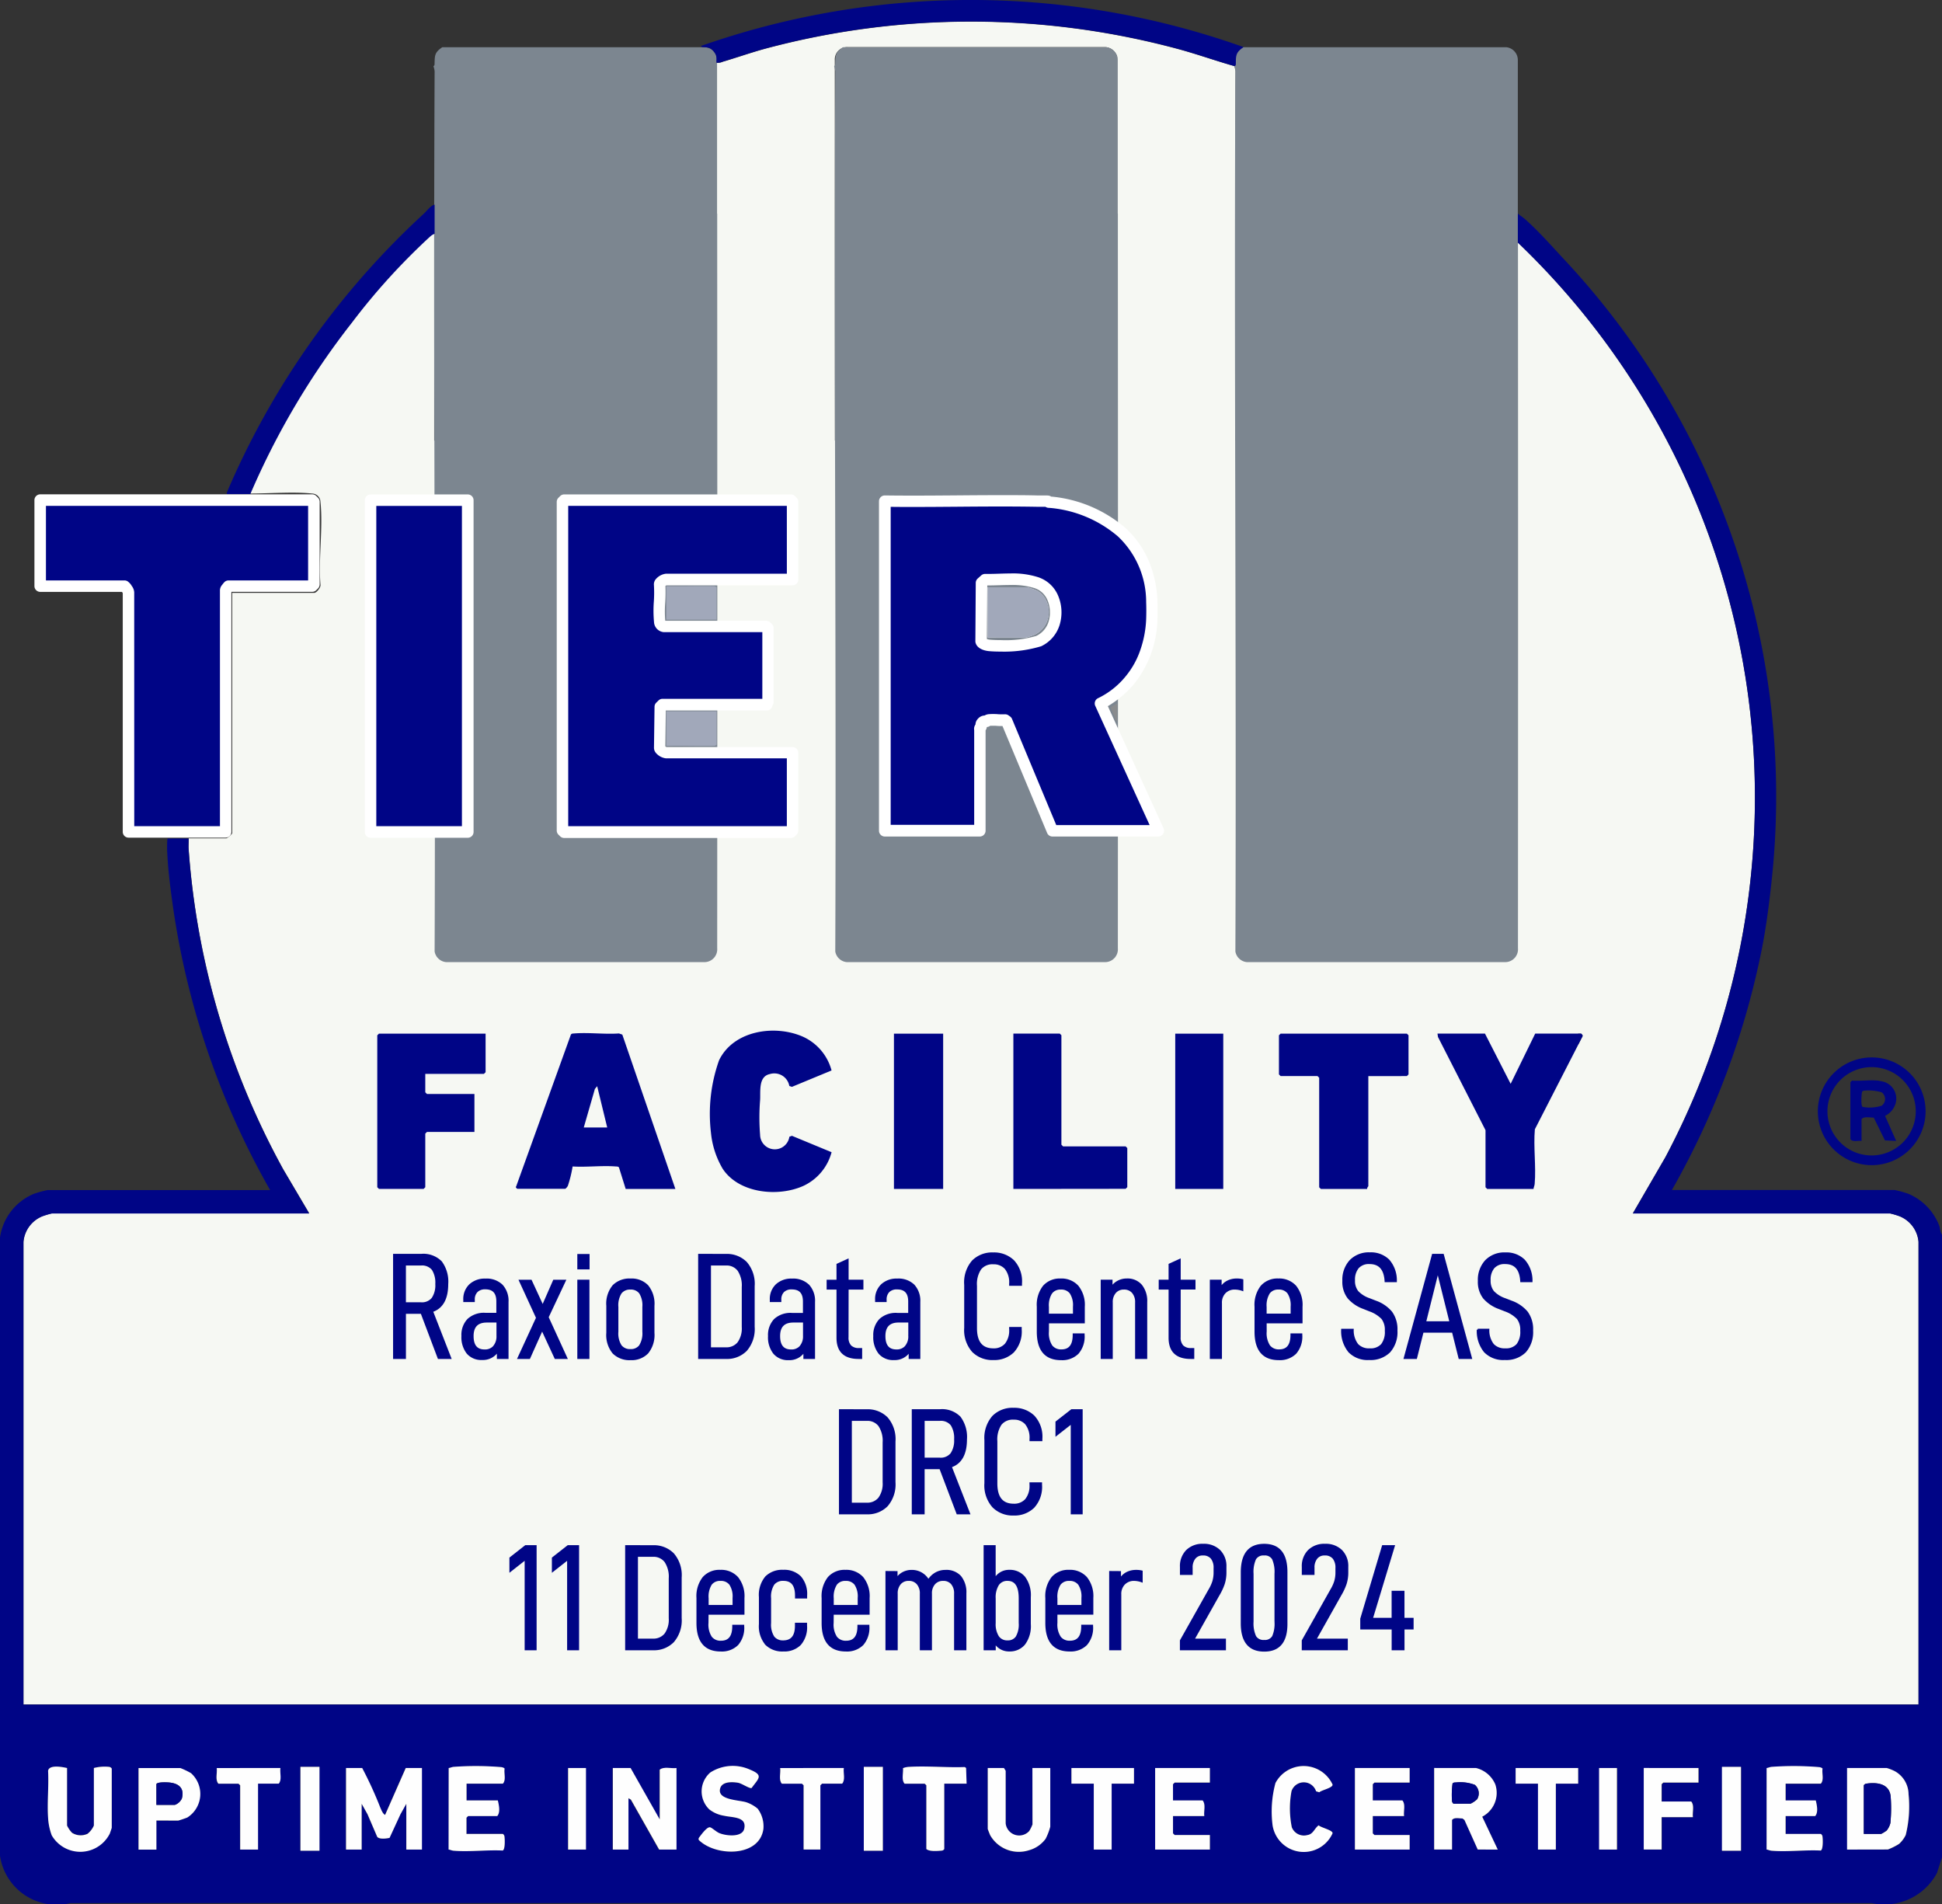 <svg xmlns="http://www.w3.org/2000/svg" width="100" height="98.043" viewBox="0 0 100 98.043">
  <rect x="0" y="0" width="100" height="98.043" fill="#333333" stroke="none"/>
  <g id="Group_36182" data-name="Group 36182" transform="translate(-0.435)">
    <g id="Group_36160" data-name="Group 36160" transform="translate(0.435 0)">
      <g id="Group_36159" data-name="Group 36159" transform="translate(0 0)">
        <g id="Group_36165" data-name="Group 36165" transform="translate(1.209 1.11)">
          <g id="Group_36177" data-name="Group 36177" transform="translate(0 0)">
            <path id="Path_47918" data-name="Path 47918" d="M96.6,61.511a3.958,3.958,0,0,0-.488-.144H82.87l1.677-2.891a39.537,39.537,0,0,0-7.6-47.1q0,5.1,0,10.2H62.4q-.017-9.511.016-19.022a1.145,1.145,0,0,0-.06-.256c-1-.283-1.973-.635-2.975-.9a40.963,40.963,0,0,0-21.22.012c-.726.2-1.434.451-2.153.662a.673.673,0,0,1-.317.057V21.575H21.149q0-5.328,0-10.659a.7.7,0,0,0-.231.142A33.384,33.384,0,0,0,16.9,15.484a39.537,39.537,0,0,0-5.23,8.82c.981,0,2.251-.1,3.192,0a.44.44,0,0,1,.431.431c.139,1.333-.109,2.9,0,4.256.034.141-.21.429-.318.429H10.748V41.8c0,.021-.246.266-.316.259-.642,0-1.285,0-1.926,0,.01.18-.015.367,0,.547a40.156,40.156,0,0,0,4.875,16.5l1.333,2.259H1.467a3.954,3.954,0,0,0-.488.144A1.565,1.565,0,0,0,0,62.831V86.651h97.58V62.831a1.565,1.565,0,0,0-.979-1.32M41.778,1.978a.632.632,0,0,1,.661-.661H55.718a.685.685,0,0,1,.6.49V21.575H41.784Zm38.5,50.274-.224.437v-.573H80.2c.016,0,.109.092.08.136" transform="translate(0 -0.001)" fill="#f6f8f3"/>
          </g>
        </g>
        <path id="Path_47871" data-name="Path 47871" d="M229.833,16.778c0,.5,0,1,0,1.5q.012,18.162,0,36.326a.662.662,0,0,1-.662.718H215.882a.663.663,0,0,1-.6-.547c.058-15.109-.072-30.22,0-45.33a1.167,1.167,0,0,0-.06-.256c0-.005.054-.031.056-.086.014-.455-.013-.615.4-.892l13.548,0a.663.663,0,0,1,.6.662q0,3.955,0,7.911" transform="translate(-151.668 -5.78)" fill="#7c8690"/>
        <path id="Path_47922" data-name="Path 47922" d="M229.833,16.778c0,.5,0,1,0,1.5q.012,18.162,0,36.326a.662.662,0,0,1-.662.718H215.882a.663.663,0,0,1-.6-.547c.058-15.109-.072-30.22,0-45.33a1.167,1.167,0,0,0-.06-.256c0-.005.054-.031.056-.086.014-.455-.013-.615.4-.892l13.548,0a.663.663,0,0,1,.6.662q0,3.955,0,7.911" transform="translate(-172.271 -5.78)" fill="#7c8690"/>
        <path id="Path_47923" data-name="Path 47923" d="M229.833,16.778c0,.5,0,1,0,1.5q.012,18.162,0,36.326a.662.662,0,0,1-.662.718H215.882a.663.663,0,0,1-.6-.547c.058-15.109-.072-30.22,0-45.33a1.167,1.167,0,0,0-.06-.256c0-.005.054-.031.056-.086.014-.455-.013-.615.4-.892l13.548,0a.663.663,0,0,1,.6.662q0,3.955,0,7.911" transform="translate(-192.902 -5.78)" fill="#7c8690"/>
        <path id="Path_47870" data-name="Path 47870" d="M78.161,37.207c.124.113.28.2.4.314.689.617,1.325,1.339,1.952,2.013A40.476,40.476,0,0,1,91.21,71.717c-.119,1.1-.261,2.183-.469,3.266a41.457,41.457,0,0,1-4.649,12.5H97.558a5.159,5.159,0,0,1,.718.2,2.916,2.916,0,0,1,1.581,1.637c.055.145.042.341.143.46v32.065l-.258.805a3.065,3.065,0,0,1-3.363,1.551H3.622A2.946,2.946,0,0,1,0,121.766V89.928a2.873,2.873,0,0,1,1.726-2.239,5.148,5.148,0,0,1,.718-.2H13.91a41.353,41.353,0,0,1-5-14.57c-.122-.878-.249-1.819-.292-2.7a5.574,5.574,0,0,1,0-.8c.008-.058.086-.03.143-.031.316-.008.634,0,.95,0,.01.18-.015.368,0,.548a40.188,40.188,0,0,0,4.876,16.5l1.333,2.259H2.674a4.013,4.013,0,0,0-.488.144,1.568,1.568,0,0,0-.979,1.32v23.82H98.793V90.158a1.568,1.568,0,0,0-.979-1.32,4.013,4.013,0,0,0-.488-.144H84.081L85.758,85.8a39.537,39.537,0,0,0-7.6-47.1c0-.5,0-1,0-1.494M39.008,119.338a1.778,1.778,0,0,0-.571-.319c-.378-.123-1.546-.109-1.342-.734.111-.341.617-.322.911-.272.193.033.577.306.7.271.371-.505.626-.655-.08-.945a2.142,2.142,0,0,0-2.04.144,1.284,1.284,0,0,0-.058,1.9,1.643,1.643,0,0,0,.763.329c.425.1,1.177.037,1.036.666-.1.468-.958.37-1.293.223-.151-.066-.363-.263-.459-.292-.151-.045-.435.348-.538.48-.045.057-.074.087-.051.168.851.853,3.129.905,3.326-.57a1.518,1.518,0,0,0-.3-1.045m28.761-.888.166.043c.114-.113.71-.225.681-.4a1.639,1.639,0,0,0-2.937-.077,5.615,5.615,0,0,0-.148,2.181,1.623,1.623,0,0,0,3.085.408c.027-.161-.6-.291-.714-.411-.218.159-.276.459-.575.5a.671.671,0,0,1-.806-.4,4.841,4.841,0,0,1-.014-1.859.666.666,0,0,1,1.263.007m-64.319-1.2c-.247-.056-.923-.185-.977.143.041.791-.053,1.631,0,2.416a3.1,3.1,0,0,0,.188.9,1.7,1.7,0,0,0,2.987-.089c.019-.05.1-.283.1-.3v-3.046a.184.184,0,0,0-.142-.087,2.2,2.2,0,0,0-.777.059v2.959a1.116,1.116,0,0,1-.324.423.832.832,0,0,1-.8-.049,1.427,1.427,0,0,1-.258-.374Zm12.988-.06h-.98v4.315h.98Zm6.666.06v4.195c.09.009.161.052.257.06.8.068,1.709-.05,2.524-.009.132-.038.113-.576.094-.713a.183.183,0,0,0-.087-.142H24.024v-.833l.086-.086H25.6c.169-.195.084-.567.029-.8H24.024v-.862h1.868c.175-.186.048-.525.089-.77-.006-.04-.119-.072-.158-.079a15.606,15.606,0,0,0-2.461-.015c-.1.008-.167.05-.257.06m22.356-.06h-.98v4.315h.98Zm4.31.865-.026-.808-.067-.048c-.94.034-1.937-.066-2.87-.009a.952.952,0,0,0-.309.065c.024.251-.091.607.081.8h1.035l.086.086v3.276c.144.131.518.105.721.089.088-.007.144,0,.2-.089v-3.362Zm39.887-.865h-.98v4.315h.98Zm1.319.06v4.195c.09.009.161.052.257.06.8.068,1.709-.05,2.524-.009.132-.038.113-.576.094-.713a.185.185,0,0,0-.088-.142h-1.81v-.92h1.523c.169-.195.084-.567.029-.8H91.954v-.862h1.81c.175-.186.048-.525.089-.77-.006-.04-.119-.072-.159-.079a15.606,15.606,0,0,0-2.461-.015c-.1.008-.167.05-.257.06m-82.93,2.7H9.168a4.917,4.917,0,0,0,.472-.16,1.435,1.435,0,0,0,.186-2.28,3.935,3.935,0,0,0-.544-.261H7.128v4.195h.919Zm6.379-2.7H11.151c.037.254-.09.609.086.8h1.035l.086.086v3.3h.919v-3.39h1.063c.176-.2.05-.55.086-.8m4.224,0h-.833v4.195h.8v-2.356l.3.535.5,1.164c.112.139.469.091.637.056l.562-1.219.3-.535v2.356h.8v-4.195h-.833l-1.064,2.414c-.121-.059-.184-.242-.241-.362a20.021,20.021,0,0,0-.937-2.051m11.523,0h-.919v4.195h.919Zm2.3,0h-.919v4.195h.8v-2.643l.126.074,1.454,2.569h.891v-4.195c-.271.039-.65-.093-.862.086V119.9Zm10.977,0H40.173c.037.254-.09.609.086.8h1.035l.086.086v3.3h.862v-3.3l.086-.086h1.034c.176-.2.05-.55.086-.8m9.713,0v2.9a1.783,1.783,0,0,1-.172.346.7.7,0,0,1-1.209-.4l0-2.7-.087-.142h-.833v3.132c0,.018.107.286.128.332a1.694,1.694,0,0,0,2,.763,1.574,1.574,0,0,0,.85-.586,3.14,3.14,0,0,0,.238-.623v-3.017Zm5.23,0H55.173v.8h1.149v3.39h.92v-3.39h1.149Zm3.908,0H59.484v4.195H62.3V120.7h-1.81l-.086-.086v-.891h1.609c-.037-.254.09-.609-.086-.8H60.4v-.833l.086-.086H62.3Zm10.287,0H69.771v4.195h2.816V120.7h-1.81l-.086-.086v-.891H72.3c-.037-.254.09-.609-.086-.8H70.69v-.833l.086-.086h1.81Zm3.419,0H73.851v4.195h.919v-1.523c.119-.147.358-.08.537-.077l.1.074.687,1.526h1.034l-.8-1.691A1.38,1.38,0,0,0,77,118.1a1.443,1.443,0,0,0-.993-.846m5.259,0H78.047v.8H79.2v3.39h.92v-3.39h1.149Zm2.011,0h-.919v4.195h.919Zm4.2,0H84.656v4.195h.919v-1.666h1.609c-.037-.254.09-.609-.086-.8H85.575v-.891l.086-.086h1.81Zm7.644,4.195h2.1a3.235,3.235,0,0,0,.575-.287,1.474,1.474,0,0,0,.345-.46,6.153,6.153,0,0,0,.145-2.1,1.369,1.369,0,0,0-.71-1.186,2.469,2.469,0,0,0-.413-.162h-2.04Z" transform="translate(0 -26.209)" fill="#000586"/>
        <path id="Path_47874" data-name="Path 47874" d="M150.162,2.427c-.416.276-.39.437-.4.892,0,.055-.055.081-.056.086-1-.283-1.974-.636-2.977-.905a41,41,0,0,0-21.239.012c-.727.2-1.435.451-2.155.663a.667.667,0,0,1-.317.057c-.009-.235.04-.34-.114-.547-.194-.26-.32-.234-.6-.26a.127.127,0,0,1-.086-.056,41.918,41.918,0,0,1,27.954.058" transform="translate(-86.127 0)" fill="#000586"/>
        <path id="Path_47875" data-name="Path 47875" d="M50.2,35.65c0,.5,0,1,0,1.5a.7.7,0,0,0-.231.143,33.433,33.433,0,0,0-4.025,4.43,39.594,39.594,0,0,0-5.234,8.829c-.372,0-.751.017-1.122,0-.088,0-.1.024-.085-.085A41.708,41.708,0,0,1,49.65,36.11c.168-.153.324-.4.546-.46" transform="translate(-27.82 -25.112)" fill="#000586"/>
        <path id="Path_47876" data-name="Path 47876" d="M322.512,187.139a2.774,2.774,0,1,1-2.774-2.774,2.774,2.774,0,0,1,2.774,2.774m-.506,0a2.274,2.274,0,1,0-2.274,2.274,2.274,2.274,0,0,0,2.274-2.274" transform="translate(-223.357 -129.917)" fill="#000586"/>
        <path id="Path_47877" data-name="Path 47877" d="M61.162,308.268a20.109,20.109,0,0,1,.938,2.053c.057.121.12.3.241.363l1.064-2.416h.834v4.2h-.805v-2.358l-.3.535-.563,1.22c-.168.036-.526.084-.637-.056l-.5-1.165-.3-.535v2.358h-.805v-4.2Z" transform="translate(-42.511 -217.23)" fill="#fefefe"/>
        <path id="Path_47878" data-name="Path 47878" d="M107.756,308.243l1.5,2.646v-2.56c.213-.179.591-.048.863-.086v4.2h-.892l-1.455-2.572-.126-.074v2.646h-.805v-4.2Z" transform="translate(-75.284 -217.205)" fill="#fefefe"/>
        <path id="Path_47879" data-name="Path 47879" d="M252.212,308.268a1.444,1.444,0,0,1,.993.847,1.381,1.381,0,0,1-.675,1.659l.8,1.692H252.3l-.687-1.527-.1-.074c-.179,0-.418-.07-.537.077v1.524h-.92v-4.2Zm-1.15,1.841h.863a1.316,1.316,0,0,0,.343-.232.577.577,0,0,0-.119-.74,2.117,2.117,0,0,0-.974-.123c-.065,0-.128,0-.173.057a4.514,4.514,0,0,0-.027.9.184.184,0,0,0,.088.142" transform="translate(-176.206 -217.23)" fill="#fefefe"/>
        <path id="Path_47880" data-name="Path 47880" d="M322.053,312.467v-4.2h2.042a2.5,2.5,0,0,1,.413.162,1.371,1.371,0,0,1,.711,1.187,6.16,6.16,0,0,1-.145,2.1,1.475,1.475,0,0,1-.345.46,3.25,3.25,0,0,1-.576.287Zm.863-3.307v2.5h.892a1.847,1.847,0,0,0,.285-.175,1.018,1.018,0,0,0,.191-.384,7.806,7.806,0,0,0,.014-1.37c-.065-.651-.682-.74-1.24-.661a.184.184,0,0,0-.142.087" transform="translate(-226.942 -217.23)" fill="#fefefe"/>
        <path id="Path_47881" data-name="Path 47881" d="M308.042,308.028c.09-.009.161-.052.257-.06a15.619,15.619,0,0,1,2.464.015c.039.007.153.039.158.079-.041.245.087.585-.089.771H309.02v.863h1.553c.056.238.14.61-.029.805H309.02v.92h1.812a.184.184,0,0,1,.087.142c.02.137.038.676-.094.714-.816-.041-1.722.077-2.527.009-.1-.008-.167-.05-.257-.06Z" transform="translate(-217.073 -216.99)" fill="#fefefe"/>
        <path id="Path_47882" data-name="Path 47882" d="M78.231,308.028c.09-.009.161-.052.257-.06a15.619,15.619,0,0,1,2.464.015c.039.007.153.039.158.079-.041.245.087.585-.089.771h-1.87v.863h1.611c.056.238.14.61-.029.805h-1.5l-.086.086v.834h1.87a.184.184,0,0,1,.087.142c.02.137.038.676-.094.714-.816-.041-1.722.077-2.527.009-.1-.008-.167-.05-.257-.06Z" transform="translate(-55.127 -216.99)" fill="#fefefe"/>
        <path id="Path_47883" data-name="Path 47883" d="M9.308,308.095v2.962a1.421,1.421,0,0,0,.258.375.833.833,0,0,0,.8.049,1.117,1.117,0,0,0,.324-.424v-2.962a2.206,2.206,0,0,1,.778-.059.185.185,0,0,1,.142.088v3.048c0,.016-.084.249-.1.3a1.7,1.7,0,0,1-2.99.09,3.082,3.082,0,0,1-.188-.905c-.052-.786.042-1.626,0-2.418.054-.329.73-.2.978-.143" transform="translate(-5.856 -217.057)" fill="#fefefe"/>
        <path id="Path_47884" data-name="Path 47884" d="M124.843,310.112a1.52,1.52,0,0,1,.3,1.046c-.2,1.477-2.476,1.425-3.329.57-.023-.08.006-.111.051-.168.1-.132.388-.526.539-.48.1.029.308.226.459.292.336.147,1.189.246,1.294-.223.141-.63-.612-.567-1.038-.667a1.647,1.647,0,0,1-.764-.329,1.285,1.285,0,0,1,.057-1.9,2.144,2.144,0,0,1,2.042-.144c.707.289.451.44.08.946-.118.035-.5-.239-.7-.272-.294-.05-.8-.069-.912.272-.2.625.965.611,1.343.735a1.774,1.774,0,0,1,.572.32" transform="translate(-85.833 -216.987)" fill="#fefefe"/>
        <path id="Path_47885" data-name="Path 47885" d="M174.519,308.268h.92v3.02a3.144,3.144,0,0,1-.239.624,1.575,1.575,0,0,1-.851.587,1.7,1.7,0,0,1-2-.764c-.022-.045-.129-.314-.129-.332v-3.135h.834l.088.142,0,2.706a.7.7,0,0,0,1.211.4,1.806,1.806,0,0,0,.171-.346Z" transform="translate(-121.357 -217.23)" fill="#fefefe"/>
        <path id="Path_47886" data-name="Path 47886" d="M239.056,308.268v.748h-1.812l-.086.086v.834h1.524c.176.2.05.551.086.805h-1.61v.892l.086.086h1.812v.748h-2.818v-4.2Z" transform="translate(-166.469 -217.23)" fill="#fefefe"/>
        <path id="Path_47887" data-name="Path 47887" d="M204.225,308.268v.748h-1.812l-.086.086v.834h1.524c.176.2.05.551.086.805h-1.61v.892l.086.086h1.812v.748h-2.818v-4.2Z" transform="translate(-141.925 -217.23)" fill="#fefefe"/>
        <path id="Path_47888" data-name="Path 47888" d="M25.055,310.971v1.5h-.92v-4.2h2.157a3.988,3.988,0,0,1,.544.261,1.436,1.436,0,0,1-.186,2.282c-.052.027-.448.16-.473.16Zm0-1.869v1.064H26a.633.633,0,0,0,.363-.328c.141-.534-.156-.778-.649-.824-.118-.011-.631-.036-.663.088" transform="translate(-17.001 -217.23)" fill="#fefefe"/>
        <path id="Path_47889" data-name="Path 47889" d="M224.027,309.207a.666.666,0,0,0-1.265-.007,4.852,4.852,0,0,0,.015,1.861.671.671,0,0,0,.807.4c.3-.045.358-.346.576-.5.119.121.742.251.715.412a1.625,1.625,0,0,1-3.087-.408,5.621,5.621,0,0,1,.148-2.183,1.641,1.641,0,0,1,2.939.077c.029.172-.568.285-.682.4Z" transform="translate(-156.258 -216.972)" fill="#fefefe"/>
        <path id="Path_47890" data-name="Path 47890" d="M289.455,308.268v.748h-1.812l-.086.086v.891h1.524c.176.2.05.551.086.805h-1.61v1.668h-.92v-4.2Z" transform="translate(-201.995 -217.23)" fill="#fefefe"/>
        <path id="Path_47891" data-name="Path 47891" d="M160.683,308.887h-1.15v3.365c-.054.085-.11.082-.2.089-.2.017-.577.042-.722-.089v-3.278l-.086-.086H157.49c-.172-.193-.057-.549-.081-.8a.953.953,0,0,1,.309-.065c.934-.057,1.931.043,2.872.009l.067.048Z" transform="translate(-110.91 -217.044)" fill="#fefefe"/>
        <path id="Path_47892" data-name="Path 47892" d="M41.011,308.268c-.037.254.09.61-.086.805H39.86v3.394h-.92V309.16l-.086-.086H37.818c-.176-.2-.05-.551-.086-.805Z" transform="translate(-26.572 -217.23)" fill="#fefefe"/>
        <path id="Path_47893" data-name="Path 47893" d="M190.033,308.268v.805h-1.15v3.394h-.92v-3.394h-1.15v-.805Z" transform="translate(-131.641 -217.23)" fill="#fefefe"/>
        <path id="Path_47894" data-name="Path 47894" d="M267.48,308.268v.805h-1.15v3.394h-.92v-3.394h-1.15v-.805Z" transform="translate(-186.215 -217.23)" fill="#fefefe"/>
        <path id="Path_47895" data-name="Path 47895" d="M101.674,297.177h0Z" transform="translate(-2.882 -209.417)" fill="#898b8d"/>
        <path id="Path_47896" data-name="Path 47896" d="M139.279,308.268c-.037.254.09.61-.086.805h-1.035l-.086.086v3.307h-.863V309.16l-.086-.086h-1.035c-.176-.2-.05-.551-.086-.805Z" transform="translate(-95.828 -217.23)" fill="#fefefe"/>
        <rect id="Rectangle_9127" data-name="Rectangle 9127" width="0.981" height="4.319" transform="translate(88.668 90.978)" fill="#fefefe"/>
        <rect id="Rectangle_9128" data-name="Rectangle 9128" width="0.981" height="4.319" transform="translate(44.48 90.978)" fill="#fefefe"/>
        <rect id="Rectangle_9129" data-name="Rectangle 9129" width="0.981" height="4.319" transform="translate(15.471 90.978)" fill="#fefefe"/>
        <rect id="Rectangle_9130" data-name="Rectangle 9130" width="0.92" height="4.199" transform="translate(29.254 91.038)" fill="#fefefe"/>
        <rect id="Rectangle_9131" data-name="Rectangle 9131" width="0.92" height="4.199" transform="translate(82.342 91.038)" fill="#fefefe"/>
        <path id="Path_47899" data-name="Path 47899" d="M98.159,188.175H95.6l-.343-1.1c-.04-.063-.109-.052-.173-.057-.712-.056-1.5.046-2.216,0a6.464,6.464,0,0,1-.243.993.448.448,0,0,1-.132.156H90.019c-.007,0-.114-.082-.06-.116l2.82-7.823c.043-.062.107-.053.171-.059.74-.06,1.557.052,2.306,0l.171.059Zm-3.509-3.163-.518-2.128-.117.141-.573,1.987Z" transform="translate(-63.382 -126.955)" fill="#000586"/>
        <path id="Path_47900" data-name="Path 47900" d="M130.077,181.745l-2.04.844-.134-.046a.785.785,0,0,0-1.005-.612c-.6.125-.471.905-.5,1.343a11.15,11.15,0,0,0,0,1.783.758.758,0,0,0,1.508.1l.133-.047,2.04.844a2.663,2.663,0,0,1-1.454,1.735c-1.3.586-3.314.387-4.15-.877a4.5,4.5,0,0,1-.608-1.865,8.238,8.238,0,0,1,.418-3.727c.743-1.532,2.852-1.849,4.3-1.222a2.662,2.662,0,0,1,1.494,1.752" transform="translate(-87.258 -126.625)" fill="#000586"/>
        <path id="Path_47901" data-name="Path 47901" d="M71.357,180.229v1.984l-.086.086h-3.02v.949l.086.086h2.445v1.956H68.337l-.086.086v2.761l-.086.086h-2.3l-.086-.086v-7.823l.086-.086Z" transform="translate(-46.352 -127.004)" fill="#000586"/>
        <path id="Path_47902" data-name="Path 47902" d="M255.585,188.224H253.2l-.086-.086V185.2l-2.448-4.8-.026-.176h2.445l1.323,2.588,1.265-2.588h2.358c.017,0,.109.093.081.137l-2.457,4.792c-.079.912.068,1.909-.009,2.81-.008.1-.05.166-.06.257" transform="translate(-176.62 -127.004)" fill="#000586"/>
        <path id="Path_47903" data-name="Path 47903" d="M227.607,182.416v5.666c0,.014-.082.083-.058.144h-2.387l-.086-.086V182.5l-.086-.086h-1.9l-.086-.087v-2.013l.086-.086h6.5l.086.086v2.013l-.086.087Z" transform="translate(-157.147 -127.005)" fill="#000586"/>
        <path id="Path_47905" data-name="Path 47905" d="M176.694,188.224v-8h2.387l.086.086v5.637l.086.086h3.221l.086.086v2.013l-.086.086Z" transform="translate(-124.512 -127.004)" fill="#000586"/>
        <rect id="Rectangle_9132" data-name="Rectangle 9132" width="2.534" height="7.995" transform="translate(46.032 53.225)" fill="#000586"/>
        <rect id="Rectangle_9133" data-name="Rectangle 9133" width="2.473" height="7.995" transform="translate(60.517 53.225)" fill="#000586"/>
        <path id="Path_47906" data-name="Path 47906" d="M118.764,123.992v1.726a.183.183,0,0,1-.138.061c-.816.014-1.635-.017-2.45,0v-1.783c.862,0,1.727,0,2.589,0" transform="translate(-81.865 -87.373)" fill="#a1a8ba"/>
        <path id="Path_47907" data-name="Path 47907" d="M118.764,102.24v1.668c-.862,0-1.727,0-2.589,0v-1.726c.816.014,1.634-.017,2.45,0a.184.184,0,0,1,.138.061" transform="translate(-81.865 -71.999)" fill="#a1a8ba"/>
        <path id="Path_47909" data-name="Path 47909" d="M193.973,122.631v.92c-.075.008-.1-.129-.125-.191l-.218-.523Z" transform="translate(-136.444 -86.413)" fill="#898b8d"/>
        <path id="Path_47911" data-name="Path 47911" d="M253.228,311.863a.184.184,0,0,1-.087-.142,4.514,4.514,0,0,1,.027-.9c.045-.061.108-.052.173-.057a2.118,2.118,0,0,1,.974.123.577.577,0,0,1,.119.74,1.315,1.315,0,0,1-.343.232Z" transform="translate(-178.372 -218.985)" fill="#000586"/>
        <path id="Path_47912" data-name="Path 47912" d="M324.972,311.018a.184.184,0,0,1,.142-.087c.558-.079,1.174.009,1.24.661a7.806,7.806,0,0,1-.014,1.37,1.019,1.019,0,0,1-.191.384,1.849,1.849,0,0,1-.285.175h-.892Z" transform="translate(-228.998 -219.089)" fill="#000586"/>
        <path id="Path_47913" data-name="Path 47913" d="M27.248,310.858c.032-.124.545-.1.663-.088.492.047.79.291.649.824a.633.633,0,0,1-.363.328h-.949Z" transform="translate(-19.194 -218.985)" fill="#000586"/>
        <path id="Path_47914" data-name="Path 47914" d="M172.218,104.982H174.2c.023,0,.371-.119.431-.144a1.3,1.3,0,0,0,.678-1.54,1.166,1.166,0,0,0-.579-.744,4.911,4.911,0,0,0-.473-.16h-2.042Z" transform="translate(-121.357 -72.154)" fill="#fefefe"/>
        <path id="Path_47916" data-name="Path 47916" d="M324.045,188.369c.043,0,.28.054.334.069a.907.907,0,0,1,.529,1.255,1.039,1.039,0,0,1-.488.493l.573,1.289-.578-.026-.578-1.176c-.2.012-.482-.079-.627.08v1.121c-.189-.024-.441.074-.575-.086v-2.933l.086-.086c.426.032.905-.043,1.323,0m-.741.524-.067.048c-.028.142-.073.715.029.783a2.025,2.025,0,0,0,.981-.061.427.427,0,0,0,0-.69,2.355,2.355,0,0,0-.942-.08" transform="translate(-227.353 -132.728)" fill="#000586"/>
        <path id="Path_47917" data-name="Path 47917" d="M172.218,104.982v-2.588h2.042a4.911,4.911,0,0,1,.473.16,1.166,1.166,0,0,1,.579.744,1.3,1.3,0,0,1-.678,1.54c-.06.025-.409.144-.431.144Z" transform="translate(-121.357 -72.154)" fill="#a1a8ba"/>
        <path id="Path_47919" data-name="Path 47919" d="M16.559,104.3h-5V91.961a.722.722,0,0,0-.2-.316H7.011V87.216H21.017l.086.086v4.257l-.086.086H16.7a.873.873,0,0,0-.144.2Z" transform="translate(-4.939 -61.462)" fill="#000586"/>
        <path id="Path_47919_-_Outline" data-name="Path 47919 - Outline" d="M15.855,103.89h-5a.3.3,0,0,1-.3-.3V91.3c-.01-.019-.024-.043-.039-.065H6.307a.3.3,0,0,1-.3-.3V86.512a.3.3,0,0,1,.3-.3H20.313a.3.3,0,0,1,.209.087l.086.086a.3.3,0,0,1,.087.209v4.257a.3.3,0,0,1-.087.209l-.086.086a.3.3,0,0,1-.209.087H16.15v12.358A.3.3,0,0,1,15.855,103.89Zm-4.708-.591h4.413V91.142a.446.446,0,0,1,.116-.272,1.378,1.378,0,0,1,.116-.14A.3.3,0,0,1,16,90.645h4.1V86.807H6.6v3.838h4.047a.3.3,0,0,1,.158.046.773.773,0,0,1,.219.245.591.591,0,0,1,.121.322Z" transform="translate(-4.234 -60.758)" fill="#fff"/>
        <path id="Path_47920" data-name="Path 47920" d="M162.138,87.374c.188,0,.391-.014.575,0l.037.049.135.009c2.892.372,5.061,2.033,5.177,5.119.011.3.011.625,0,.92a5.257,5.257,0,0,1-1.12,3.108,4.454,4.454,0,0,1-1.526,1.207l2.991,6.557h-5.464L160.585,98.7l-.083-.059c-.263.022-.557-.026-.815,0a.229.229,0,0,0-.138.061c-.081.022-.149-.02-.234.083-.07.058-.038.148-.054.2,0,.014-.089.074-.061.138l0,5.211h-4.889V87.374c2.606.036,5.218-.048,7.823,0m-2.666,4.035-.182.163-.02,3.011c.04.137.288.2.421.212a7.245,7.245,0,0,0,2.544-.22,1.691,1.691,0,0,0,.736-2.2c-.514-1.3-2.391-.928-3.5-.969" transform="translate(-108.746 -61.563)" fill="#000586"/>
        <path id="Path_47920_-_Outline" data-name="Path 47920 - Outline" d="M167.7,103.933h-5.464a.3.3,0,0,1-.273-.182l-2.3-5.508h-.02c-.088,0-.176,0-.261-.008s-.158-.007-.232-.007c-.044,0-.083,0-.118,0a.314.314,0,0,1-.107.053.5.5,0,0,1-.069.014.423.423,0,0,1-.013.068.308.308,0,0,1-.05.1l0,5.169a.3.3,0,0,1-.3.3h-4.889a.3.3,0,0,1-.3-.3V86.669a.3.3,0,0,1,.3-.3c.449.006.923.009,1.452.009.754,0,1.522-.006,2.264-.012s1.513-.012,2.269-.012c.678,0,1.28,0,1.839.015.07,0,.141,0,.217,0,.06,0,.123,0,.186,0s.133,0,.19.006a.3.3,0,0,1,.152.056h.016l.019,0a6.808,6.808,0,0,1,3.792,1.618,4.919,4.919,0,0,1,1.166,1.625,5.826,5.826,0,0,1,.476,2.159c.011.3.011.639,0,.942a5.533,5.533,0,0,1-1.191,3.288,5.264,5.264,0,0,1-1.362,1.156l2.871,6.294a.3.3,0,0,1-.269.418Zm-5.268-.591h4.808l-2.8-6.139a.3.3,0,0,1,.156-.4,4.149,4.149,0,0,0,1.414-1.125,4.291,4.291,0,0,0,.756-1.366,5.453,5.453,0,0,0,.295-1.561c.011-.289.011-.608,0-.9a4.637,4.637,0,0,0-1.452-3.371,6.221,6.221,0,0,0-3.458-1.465l-.125-.008a.3.3,0,0,1-.152-.054h-.033l-.171,0c-.079,0-.163,0-.243,0-.555-.01-1.153-.015-1.828-.015-.754,0-1.522.006-2.264.012s-1.513.012-2.269.012c-.415,0-.8,0-1.16-.006v16.373h4.3l0-4.877a.376.376,0,0,1,.067-.289.439.439,0,0,1,.131-.3.467.467,0,0,1,.337-.162.5.5,0,0,1,.218-.069c.06-.005.123-.008.194-.008.087,0,.174,0,.258.008s.159.007.234.007c.05,0,.093,0,.132,0a.3.3,0,0,1,.195.053l.083.059a.3.3,0,0,1,.1.127Zm-2.841-8.932c-.246,0-.472-.009-.636-.025-.134-.013-.578-.082-.676-.424a.3.3,0,0,1-.012-.084l.02-3.011a.3.3,0,0,1,.1-.218l.182-.163a.3.3,0,0,1,.208-.075c.057,0,.118,0,.186,0,.157,0,.327-.005.507-.011.2-.006.4-.013.61-.013a4.263,4.263,0,0,1,1.408.189,1.684,1.684,0,0,1,1.053.987,2.219,2.219,0,0,1,.071,1.453,1.8,1.8,0,0,1-.954,1.119A6.571,6.571,0,0,1,159.595,94.41Zm-.732-.648a.644.644,0,0,0,.153.035c.145.014.351.022.579.022a5.647,5.647,0,0,0,1.81-.215,1.2,1.2,0,0,0,.643-.758,1.626,1.626,0,0,0-.055-1.064,1.088,1.088,0,0,0-.7-.648,3.8,3.8,0,0,0-1.208-.155c-.2,0-.4.006-.591.012s-.359.011-.525.011h-.085Z" transform="translate(-108.042 -60.858)" fill="#fff"/>
        <path id="Path_47921" data-name="Path 47921" d="M109.928,91.3H103.4c-.066,0-.332.145-.317.258.051.6-.069,1.309,0,1.9.012.1.088.261.2.261h5.292l.086.086v3.8c0,.014-.082.084-.058.144h-5.378l-.116.114-.028,2.1c-.015.113.25.258.317.258h6.528v4l-.086.086H98.165l-.086-.086V87.3l.086-.086h11.676l.086.086Z" transform="translate(-69.116 -61.462)" fill="#000586"/>
        <path id="Path_47921_-_Outline" data-name="Path 47921 - Outline" d="M97.461,86.216h11.676a.3.3,0,0,1,.209.087l.086.086a.3.3,0,0,1,.087.209v4a.3.3,0,0,1-.3.3h-6.49a.464.464,0,0,0-.053.031,8.221,8.221,0,0,1-.01.842,5.881,5.881,0,0,0,0,.95v0h5.2a.3.3,0,0,1,.209.087l.086.086a.3.3,0,0,1,.087.209v3.8a.313.313,0,0,1-.06.182.3.3,0,0,1-.293.258h-5.2l-.025,1.848a.468.468,0,0,0,.058.034h6.49a.3.3,0,0,1,.3.3v4a.3.3,0,0,1-.087.209l-.086.086a.3.3,0,0,1-.209.087H97.461a.3.3,0,0,1-.209-.087l-.086-.086a.3.3,0,0,1-.087-.209V86.6a.3.3,0,0,1,.087-.209l.086-.086A.3.3,0,0,1,97.461,86.216Zm11.467.591H97.67V103.3h11.258V99.806H102.7a.806.806,0,0,1-.5-.263.414.414,0,0,1-.113-.306l.028-2.09a.3.3,0,0,1,.088-.207l.116-.114a.3.3,0,0,1,.207-.085h5.14V93.307H102.58a.55.55,0,0,1-.492-.521,6.392,6.392,0,0,1-.009-1.049,6.834,6.834,0,0,0,.005-.854.411.411,0,0,1,.112-.32.806.806,0,0,1,.5-.263h6.233Z" transform="translate(-68.411 -60.758)" fill="#fff"/>
        <rect id="Rectangle_9137" data-name="Rectangle 9137" width="5.004" height="17.083" transform="translate(19.081 25.754)" fill="#000586"/>
        <path id="Rectangle_9137_-_Outline" data-name="Rectangle 9137 - Outline" d="M-.7-1h5a.3.3,0,0,1,.3.3V16.379a.3.3,0,0,1-.3.3h-5a.3.3,0,0,1-.3-.3V-.7A.3.3,0,0,1-.7-1ZM4-.409H-.409V16.083H4Z" transform="translate(19.786 26.459)" fill="#fff"/>
      </g>
    </g>
    <path id="Path_47946" data-name="Path 47946" d="M-27.793-2.325-26.915,0h.6l-.939-2.41q.785-.262.785-1.4a1.7,1.7,0,0,0-.32-1.132,1.28,1.28,0,0,0-1.02-.37h-1.4V0h.562V-2.325Zm-.855-.493V-4.812h.832a.7.7,0,0,1,.6.25,1.28,1.28,0,0,1,.181.751,1.224,1.224,0,0,1-.189.743.7.7,0,0,1-.6.25Zm4.99-.92a1.121,1.121,0,0,0-.847-.3,1.109,1.109,0,0,0-.789.277.993.993,0,0,0-.3.762v.069h.493V-3a.583.583,0,0,1,.154-.431.594.594,0,0,1,.439-.154q.616,0,.616.67v.639h-.616a1.194,1.194,0,0,0-.882.3,1.14,1.14,0,0,0-.3.843,1.32,1.32,0,0,0,.262.874.93.93,0,0,0,.755.312.891.891,0,0,0,.809-.431V0h.5V-2.887A1.177,1.177,0,0,0-23.658-3.738Zm-.4,3.149a.618.618,0,0,1-.489.2q-.616,0-.616-.739t.716-.747h.562v.739A.8.8,0,0,1-24.062-.589ZM-20.9,0h.562L-21.3-2.1l.885-1.879h-.562l-.577,1.317-.608-1.317h-.562l.878,1.91L-22.8,0h.554l.662-1.478Zm1.178-3.981V0h.524V-3.981Zm0-1.324v.693h.531v-.693Zm1.809,5.04a1.173,1.173,0,0,0,.885.327,1.132,1.132,0,0,0,.866-.331,1.451,1.451,0,0,0,.312-1.024V-2.687a1.451,1.451,0,0,0-.312-1.024,1.132,1.132,0,0,0-.866-.331,1.173,1.173,0,0,0-.885.327,1.437,1.437,0,0,0-.316,1.028v1.394A1.437,1.437,0,0,0-17.914-.266Zm1.371-.362a.585.585,0,0,1-.493.219.6.6,0,0,1-.5-.216,1.186,1.186,0,0,1-.173-.731v-1.27a1.186,1.186,0,0,1,.173-.732.6.6,0,0,1,.5-.216.585.585,0,0,1,.493.219,1.209,1.209,0,0,1,.169.728v1.27A1.209,1.209,0,0,1-16.543-.628ZM-13.5-5.313V0h1.378a1.383,1.383,0,0,0,1.04-.4,1.665,1.665,0,0,0,.393-1.205V-3.7a1.663,1.663,0,0,0-.393-1.209,1.39,1.39,0,0,0-1.04-.4ZM-12.124-.5h-.816V-4.812h.816a.768.768,0,0,1,.647.289,1.418,1.418,0,0,1,.223.874V-1.6a1.277,1.277,0,0,1-.227.824A.784.784,0,0,1-12.124-.5Zm4.25-3.238a1.121,1.121,0,0,0-.847-.3,1.109,1.109,0,0,0-.789.277.993.993,0,0,0-.3.762v.069h.493V-3a.583.583,0,0,1,.154-.431A.594.594,0,0,1-8.72-3.58q.616,0,.616.67v.639H-8.72a1.194,1.194,0,0,0-.882.3,1.14,1.14,0,0,0-.3.843,1.32,1.32,0,0,0,.262.874A.93.93,0,0,0-8.89.062.891.891,0,0,0-8.081-.37V0h.5V-2.887A1.177,1.177,0,0,0-7.873-3.738Zm-.4,3.149a.618.618,0,0,1-.489.2q-.616,0-.616-.739t.716-.747H-8.1v.739A.8.8,0,0,1-8.278-.589Zm2.422-2.984h.762v-.408h-.762v-1.07l-.524.239v.832h-.508v.408h.508v2.526Q-6.379,0-5.286,0h.131V-.462h-.108a.6.6,0,0,1-.447-.15.634.634,0,0,1-.146-.458Zm3.4-.166a1.121,1.121,0,0,0-.847-.3,1.109,1.109,0,0,0-.789.277.993.993,0,0,0-.3.762v.069h.493V-3a.583.583,0,0,1,.154-.431A.594.594,0,0,1-3.3-3.58q.616,0,.616.67v.639H-3.3a1.194,1.194,0,0,0-.882.3,1.14,1.14,0,0,0-.3.843,1.32,1.32,0,0,0,.262.874.93.93,0,0,0,.755.312A.891.891,0,0,0-2.66-.37V0h.5V-2.887A1.177,1.177,0,0,0-2.452-3.738Zm-.4,3.149a.618.618,0,0,1-.489.2q-.616,0-.616-.739t.716-.747h.562v.739A.8.8,0,0,1-2.857-.589ZM.6-.343a1.419,1.419,0,0,0,1.055.4A1.4,1.4,0,0,0,2.668-.32a1.536,1.536,0,0,0,.393-1.151v-.077H2.514v.069A1.126,1.126,0,0,1,2.283-.7a.811.811,0,0,1-.631.254Q.758-.447.758-1.54V-3.711a1.413,1.413,0,0,1,.223-.882.8.8,0,0,1,.67-.281.813.813,0,0,1,.628.254,1.153,1.153,0,0,1,.235.8v.054h.562v-.069A1.543,1.543,0,0,0,2.676-5a1.427,1.427,0,0,0-1.032-.385,1.406,1.406,0,0,0-1.051.4A1.667,1.667,0,0,0,.2-3.765v2.218A1.645,1.645,0,0,0,.6-.343Zm3.865-1.49H6.31v-.808a1.517,1.517,0,0,0-.32-1.047,1.118,1.118,0,0,0-.874-.354,1.094,1.094,0,0,0-.866.354,1.542,1.542,0,0,0-.312,1.047v1.286q0,1.417,1.2,1.417A1.136,1.136,0,0,0,6-.254a1.3,1.3,0,0,0,.3-.939v-.023H5.787v.031q0,.793-.631.793a.622.622,0,0,1-.512-.223,1.2,1.2,0,0,1-.181-.747Zm.169-1.521a.585.585,0,0,1,.493-.219.6.6,0,0,1,.5.216,1.154,1.154,0,0,1,.173.716v.408H4.462v-.393A1.209,1.209,0,0,1,4.632-3.353Zm2.595-.628V0H7.75V-2.857a.751.751,0,0,1,.173-.527.583.583,0,0,1,.45-.189.586.586,0,0,1,.454.185A.759.759,0,0,1,9-2.857V0h.524V-2.88a1.279,1.279,0,0,0-.262-.855.917.917,0,0,0-.739-.308.935.935,0,0,0-.462.115.849.849,0,0,0-.323.308v-.362Zm4.019.408h.762v-.408h-.762v-1.07l-.524.239v.832h-.508v.408h.508v2.526Q10.722,0,11.816,0h.131V-.462h-.108a.6.6,0,0,1-.447-.15.634.634,0,0,1-.146-.458Zm1.6-.408V0h.524V-2.826a.739.739,0,0,1,.2-.547.7.7,0,0,1,.516-.2,1.224,1.224,0,0,1,.385.069v-.508a1.181,1.181,0,0,0-.285-.031,1.039,1.039,0,0,0-.485.112.84.84,0,0,0-.347.343v-.393Zm2.826,2.148h1.848v-.808a1.517,1.517,0,0,0-.32-1.047,1.118,1.118,0,0,0-.874-.354,1.094,1.094,0,0,0-.866.354,1.542,1.542,0,0,0-.312,1.047v1.286q0,1.417,1.2,1.417a1.136,1.136,0,0,0,.859-.316,1.3,1.3,0,0,0,.3-.939v-.023H17v.031q0,.793-.631.793a.622.622,0,0,1-.512-.223,1.2,1.2,0,0,1-.181-.747Zm.169-1.521a.585.585,0,0,1,.493-.219.6.6,0,0,1,.5.216,1.154,1.154,0,0,1,.173.716v.408H15.673v-.393A1.209,1.209,0,0,1,15.843-3.353ZM19.974-.331A1.32,1.32,0,0,0,21,.054a1.376,1.376,0,0,0,1.047-.381,1.51,1.51,0,0,0,.362-1.082,1.485,1.485,0,0,0-.27-.947,1.861,1.861,0,0,0-.8-.547l-.316-.123a1.514,1.514,0,0,1-.62-.385A.894.894,0,0,1,20.224-4a.969.969,0,0,1,.2-.655.752.752,0,0,1,.6-.231q.77,0,.824.932h.531A1.57,1.57,0,0,0,22-5.032a1.293,1.293,0,0,0-.962-.358,1.32,1.32,0,0,0-1,.385,1.436,1.436,0,0,0-.366,1.032,1.343,1.343,0,0,0,.262.87,1.874,1.874,0,0,0,.785.531l.308.123a1.689,1.689,0,0,1,.651.408.973.973,0,0,1,.181.639,1.076,1.076,0,0,1-.2.72.777.777,0,0,1-.62.235A.817.817,0,0,1,20.4-.681a1.194,1.194,0,0,1-.243-.774h-.547A1.671,1.671,0,0,0,19.974-.331Zm5.34-1.024L25.653,0h.593L24.8-5.313h-.516L22.834,0h.585l.339-1.355Zm-.123-.485H23.882l.655-2.626ZM26.958-.331a1.32,1.32,0,0,0,1.028.385,1.376,1.376,0,0,0,1.047-.381,1.51,1.51,0,0,0,.362-1.082,1.485,1.485,0,0,0-.27-.947,1.861,1.861,0,0,0-.8-.547l-.316-.123a1.514,1.514,0,0,1-.62-.385A.894.894,0,0,1,27.208-4a.969.969,0,0,1,.2-.655.752.752,0,0,1,.6-.231q.77,0,.824.932h.531a1.57,1.57,0,0,0-.385-1.074,1.293,1.293,0,0,0-.962-.358,1.32,1.32,0,0,0-1,.385,1.436,1.436,0,0,0-.366,1.032,1.343,1.343,0,0,0,.262.87,1.874,1.874,0,0,0,.785.531L28-2.449a1.689,1.689,0,0,1,.651.408.973.973,0,0,1,.181.639,1.076,1.076,0,0,1-.2.72.777.777,0,0,1-.62.235.817.817,0,0,1-.628-.235,1.194,1.194,0,0,1-.243-.774h-.547A1.671,1.671,0,0,0,26.958-.331Z" transform="translate(49.935 69.925)" fill="#000586" stroke="#000586" stroke-width="0.1"/>
    <path id="Path_47947" data-name="Path 47947" d="M-6.249-5.313V0H-4.87A1.383,1.383,0,0,0-3.831-.4a1.665,1.665,0,0,0,.393-1.205V-3.7a1.663,1.663,0,0,0-.393-1.209,1.39,1.39,0,0,0-1.039-.4ZM-4.87-.5h-.816V-4.812h.816a.768.768,0,0,1,.647.289A1.418,1.418,0,0,1-4-3.65V-1.6a1.277,1.277,0,0,1-.227.824A.784.784,0,0,1-4.87-.5Zm3.788-1.825L-.2,0H.4L-.543-2.41q.785-.262.785-1.4a1.7,1.7,0,0,0-.32-1.132,1.28,1.28,0,0,0-1.02-.37H-2.5V0h.562V-2.325Zm-.855-.493V-4.812H-1.1a.7.7,0,0,1,.6.25,1.28,1.28,0,0,1,.181.751,1.224,1.224,0,0,1-.189.743.7.7,0,0,1-.6.25ZM1.644-.343A1.419,1.419,0,0,0,2.7.062,1.4,1.4,0,0,0,3.715-.32a1.536,1.536,0,0,0,.393-1.151v-.077H3.561v.069A1.126,1.126,0,0,1,3.33-.7.811.811,0,0,1,2.7-.447q-.893,0-.893-1.093V-3.711a1.413,1.413,0,0,1,.223-.882.8.8,0,0,1,.67-.281.813.813,0,0,1,.628.254,1.153,1.153,0,0,1,.235.8v.054h.562v-.069A1.543,1.543,0,0,0,3.723-5a1.427,1.427,0,0,0-1.032-.385,1.406,1.406,0,0,0-1.051.4,1.667,1.667,0,0,0-.4,1.213v2.218A1.645,1.645,0,0,0,1.644-.343ZM5.686-4.659V0H6.2V-5.313H5.686L4.9-4.7v.655Z" transform="translate(49.935 77.925)" fill="#000586" stroke="#000586" stroke-width="0.1"/>
    <path id="Path_47948" data-name="Path 47948" d="M-22.434-4.659V0h.516V-5.313h-.516l-.785.616v.655Zm2.187,0V0h.516V-5.313h-.516l-.785.616v.655Zm2.988-.654V0h1.378a1.383,1.383,0,0,0,1.04-.4,1.665,1.665,0,0,0,.393-1.205V-3.7a1.663,1.663,0,0,0-.393-1.209,1.39,1.39,0,0,0-1.04-.4ZM-15.881-.5H-16.7V-4.812h.816a.768.768,0,0,1,.647.289,1.418,1.418,0,0,1,.223.874V-1.6a1.277,1.277,0,0,1-.227.824A.784.784,0,0,1-15.881-.5Zm2.818-1.332h1.848v-.808a1.517,1.517,0,0,0-.32-1.047,1.118,1.118,0,0,0-.874-.354,1.094,1.094,0,0,0-.866.354,1.542,1.542,0,0,0-.312,1.047v1.286q0,1.417,1.2,1.417a1.136,1.136,0,0,0,.859-.316,1.3,1.3,0,0,0,.3-.939v-.023h-.516v.031q0,.793-.631.793a.622.622,0,0,1-.512-.223,1.2,1.2,0,0,1-.181-.747Zm.169-1.521a.585.585,0,0,1,.493-.219.6.6,0,0,1,.5.216,1.154,1.154,0,0,1,.173.716v.408h-1.332v-.393A1.209,1.209,0,0,1-12.894-3.353Zm2.841,3.088a1.183,1.183,0,0,0,.893.327A1.142,1.142,0,0,0-8.3-.258a1.332,1.332,0,0,0,.308-.959v-.1h-.524v.108q0,.8-.655.8a.609.609,0,0,1-.5-.216,1.186,1.186,0,0,1-.173-.731v-1.27a1.186,1.186,0,0,1,.173-.732.618.618,0,0,1,.512-.216q.647,0,.647.8v.108h.524v-.108A1.318,1.318,0,0,0-8.3-3.727a1.16,1.16,0,0,0-.87-.316,1.173,1.173,0,0,0-.885.327,1.437,1.437,0,0,0-.316,1.028v1.394A1.437,1.437,0,0,0-10.052-.266Zm3.434-1.567H-4.77v-.808a1.517,1.517,0,0,0-.32-1.047,1.118,1.118,0,0,0-.874-.354,1.094,1.094,0,0,0-.866.354,1.542,1.542,0,0,0-.312,1.047v1.286q0,1.417,1.2,1.417a1.136,1.136,0,0,0,.859-.316,1.3,1.3,0,0,0,.3-.939v-.023h-.516v.031q0,.793-.631.793a.622.622,0,0,1-.512-.223,1.2,1.2,0,0,1-.181-.747Zm.169-1.521a.585.585,0,0,1,.493-.219.6.6,0,0,1,.5.216,1.154,1.154,0,0,1,.173.716v.408H-6.618v-.393A1.209,1.209,0,0,1-6.449-3.353Zm2.595-.628V0h.531V-2.857a.762.762,0,0,1,.169-.527.571.571,0,0,1,.447-.189.58.58,0,0,1,.454.189.762.762,0,0,1,.169.527V0h.524V-2.864a.739.739,0,0,1,.173-.52.592.592,0,0,1,.458-.189.565.565,0,0,1,.443.185.771.771,0,0,1,.166.531V0H.212V-2.88A1.276,1.276,0,0,0-.05-3.738a.96.96,0,0,0-.77-.3.992.992,0,0,0-.5.131,1.05,1.05,0,0,0-.373.37.989.989,0,0,0-.354-.366.964.964,0,0,0-.508-.135.914.914,0,0,0-.458.115.857.857,0,0,0-.32.308v-.362ZM1.721-.362a.843.843,0,0,0,.762.423.953.953,0,0,0,.758-.335,1.532,1.532,0,0,0,.289-1.02V-2.687a1.532,1.532,0,0,0-.289-1.02.961.961,0,0,0-.766-.335.828.828,0,0,0-.755.447V-5.313H1.2V0h.524ZM2.849-.628a.537.537,0,0,1-.466.219A.566.566,0,0,1,1.89-.647a1.207,1.207,0,0,1-.169-.7V-2.618A1.242,1.242,0,0,1,1.89-3.33a.563.563,0,0,1,.493-.243q.624,0,.624.947v1.27A1.279,1.279,0,0,1,2.849-.628ZM4.9-1.833H6.749v-.808a1.517,1.517,0,0,0-.32-1.047,1.118,1.118,0,0,0-.874-.354,1.094,1.094,0,0,0-.866.354,1.542,1.542,0,0,0-.312,1.047v1.286q0,1.417,1.2,1.417a1.136,1.136,0,0,0,.859-.316,1.3,1.3,0,0,0,.3-.939v-.023H6.225v.031q0,.793-.631.793a.622.622,0,0,1-.512-.223A1.2,1.2,0,0,1,4.9-1.363ZM5.07-3.353a.585.585,0,0,1,.493-.219.6.6,0,0,1,.5.216,1.154,1.154,0,0,1,.173.716v.408H4.9v-.393A1.209,1.209,0,0,1,5.07-3.353Zm2.595-.628V0h.524V-2.826a.739.739,0,0,1,.2-.547.7.7,0,0,1,.516-.2A1.224,1.224,0,0,1,9.29-3.5v-.508a1.181,1.181,0,0,0-.285-.031,1.039,1.039,0,0,0-.485.112.84.84,0,0,0-.347.343v-.393ZM11.307-.447V0h2.271V-.5H11.954L13.248-2.8a2.983,2.983,0,0,0,.27-.577,1.923,1.923,0,0,0,.085-.593V-4.25a1.113,1.113,0,0,0-.308-.824,1.134,1.134,0,0,0-.839-.308,1.134,1.134,0,0,0-.839.308,1.124,1.124,0,0,0-.308.832v.362h.554v-.308a.767.767,0,0,1,.154-.512.518.518,0,0,1,.416-.181.561.561,0,0,1,.458.181.794.794,0,0,1,.15.52v.216a1.6,1.6,0,0,1-.065.474,2.079,2.079,0,0,1-.2.435Zm3.134-.893Q14.441.069,15.6.069T16.744-1.34V-3.981q0-1.4-1.147-1.4t-1.155,1.4Zm1.613.685a.481.481,0,0,1-.458.223.49.49,0,0,1-.462-.223A1.629,1.629,0,0,1,15-1.424V-3.888a1.629,1.629,0,0,1,.131-.77.49.49,0,0,1,.462-.223.481.481,0,0,1,.458.223,1.672,1.672,0,0,1,.127.77v2.464A1.672,1.672,0,0,1,16.055-.655Zm1.528.208V0h2.271V-.5H18.23L19.523-2.8a2.983,2.983,0,0,0,.27-.577,1.923,1.923,0,0,0,.085-.593V-4.25a1.113,1.113,0,0,0-.308-.824,1.134,1.134,0,0,0-.839-.308,1.134,1.134,0,0,0-.839.308,1.124,1.124,0,0,0-.308.832v.362h.554v-.308a.767.767,0,0,1,.154-.512.518.518,0,0,1,.416-.181.561.561,0,0,1,.458.181.794.794,0,0,1,.15.52v.216a1.6,1.6,0,0,1-.065.474,2.079,2.079,0,0,1-.2.435Zm5.659-.624v-.5h-.47V-2.964h-.562v1.394H21.14l1.132-3.742H21.71L20.594-1.571v.5h1.617V0h.562V-1.07Z" transform="translate(49.935 84.925)" fill="#000586" stroke="#000586" stroke-width="0.1"/>
  </g>
</svg>
